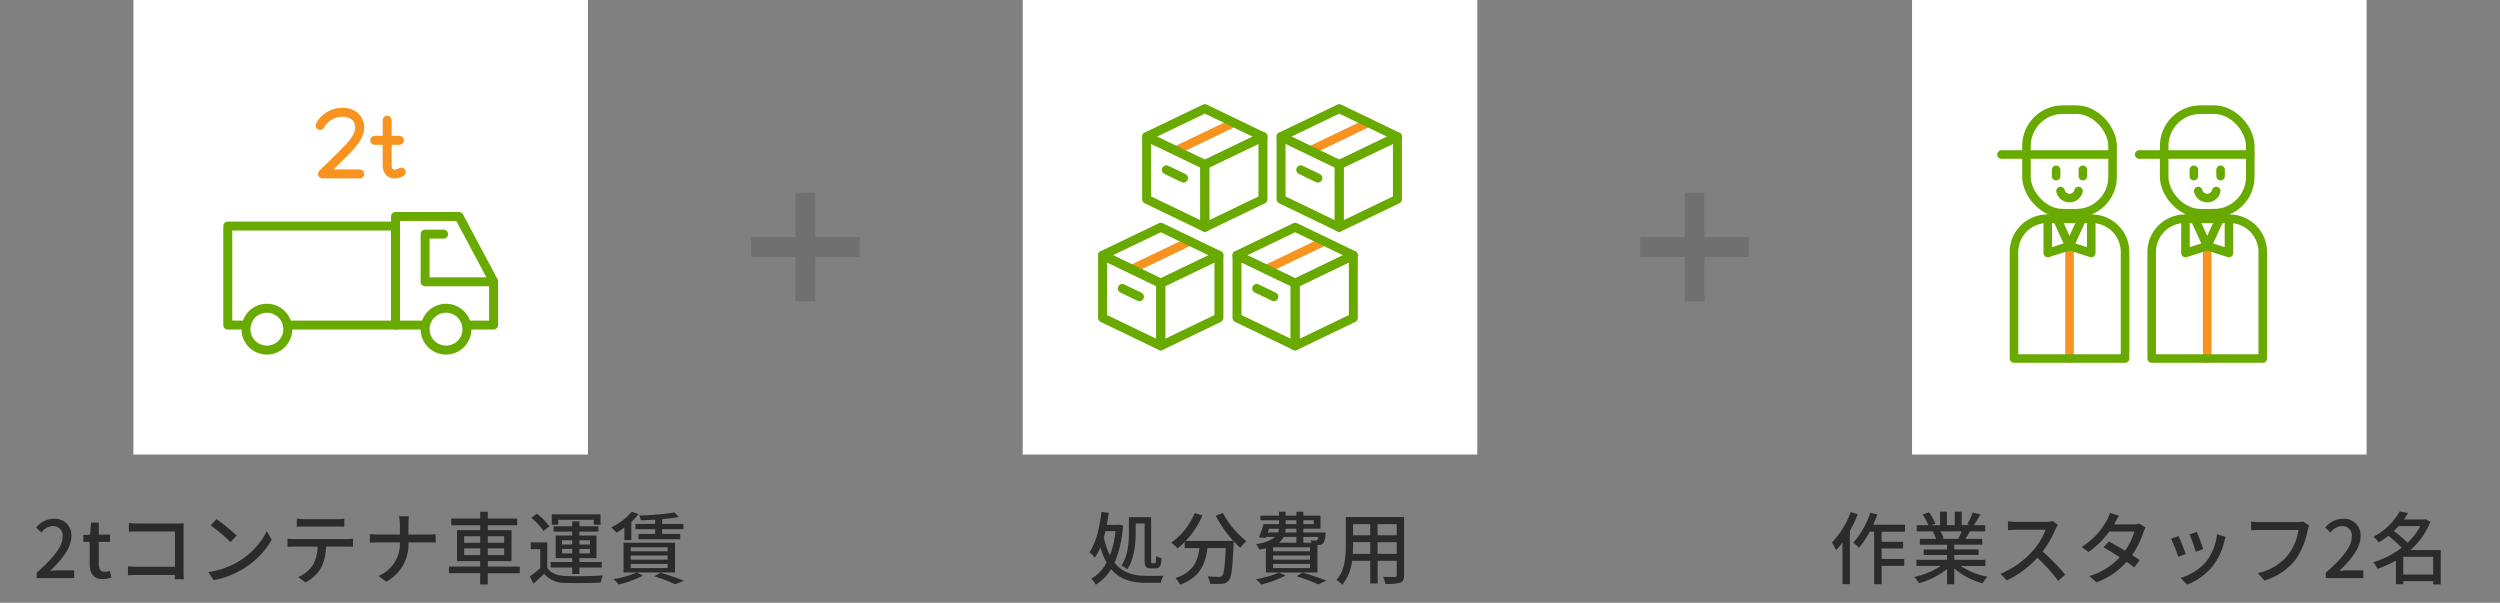 <svg xmlns="http://www.w3.org/2000/svg" viewBox="0 0 506 122"><rect x="0" y="0" width="506" height="122" fill="#808080" stroke="none"/><defs><clipPath id="a"><path data-name="長方形 26660" transform="translate(241 1308)" fill="#95ad6e" d="M0 0h68v68H0z"/></clipPath><clipPath id="b"><path data-name="長方形 26659" transform="translate(274 1308)" fill="#95ad6e" d="M0 0h68v68H0z"/></clipPath></defs><g data-name="グループ 61798"><g data-name="グループ 61794"><g data-name="グループ 61503"><path data-name="長方形 26652" fill="#fff" d="M387 0h92v92h-92z"/><path data-name="パス 47962" d="M374.584 103.64a17.8 17.8 0 01-3.808 6.176 8.965 8.965 0 01.832 1.536 14.461 14.461 0 001.312-1.568v8.448h1.5v-10.8a25.443 25.443 0 001.584-3.344zm10.992 3.984V106.2h-6.432c.3-.672.576-1.376.832-2.064l-1.424-.384a17 17 0 01-3.456 6.08 8.958 8.958 0 011.152 1.008 16.56 16.56 0 002.176-3.216h.9v10.624h1.52v-3.712h4.576v-1.392h-4.58v-2.128h4.352v-1.36h-4.352v-2.032zm11.456-.08a14.929 14.929 0 01-.7 1.52h-3.38l.464-.1a6.731 6.731 0 00-.688-1.424zm4.816 7.008V113.3h-6.3v-.976h4.912v-1.12h-4.916v-.96h5.664v-1.18h-3.392c.272-.448.592-.976.9-1.52h3.084V106.3h-2.3a25.035 25.035 0 001.324-2.18l-1.536-.384a13.945 13.945 0 01-1.12 2.364l.608.192h-1.728v-2.732h-1.408v2.74h-1.584v-2.74h-1.392v2.74H390.9l.816-.3a11.121 11.121 0 00-1.276-2.3l-1.3.432a12 12 0 011.172 2.168h-2.368v1.244h3.632l-.384.064a7.926 7.926 0 01.672 1.456h-3.28v1.184h5.5v.96h-4.72v1.12h4.72v.972h-6.204v1.248h4.944a15.524 15.524 0 01-5.392 2.224 6.677 6.677 0 01.976 1.264 15.892 15.892 0 005.68-2.88v3.1h1.456v-3.208a14.273 14.273 0 005.728 3.008 6.682 6.682 0 01.992-1.328 14.694 14.694 0 01-5.424-2.176zm13.632-9.088a4.853 4.853 0 01-1.392.16h-5.936a17.119 17.119 0 01-1.744-.112v1.808c.256-.016 1.12-.1 1.744-.1h5.872a13.164 13.164 0 01-2.544 4.224 17.978 17.978 0 01-6.58 4.692l1.3 1.344a20.477 20.477 0 006.16-4.592 34.608 34.608 0 014.224 4.672l1.424-1.248a42.527 42.527 0 00-4.576-4.688 21.9 21.9 0 002.624-4.56 5.523 5.523 0 01.464-.832zm17.488.5a3.725 3.725 0 01-1.2.176h-3.888l.192-.352c.16-.32.512-.928.816-1.408l-1.824-.58a5.653 5.653 0 01-.608 1.44 14.405 14.405 0 01-5.12 5.456l1.376 1.04a17.629 17.629 0 004.208-4.16h5.088a13.288 13.288 0 01-1.888 3.888c-1.168-.7-2.4-1.408-3.3-1.872l-1.056 1.2c.864.48 2.1 1.232 3.28 2a13.639 13.639 0 01-6.16 3.792l1.456 1.28a15.172 15.172 0 006.1-4.144c.608.416 1.136.8 1.52 1.12l1.12-1.472c-.4-.288-.944-.64-1.536-1.024a17.146 17.146 0 002.272-4.592 8.078 8.078 0 01.448-.992zm11.68 1.7l-1.5.5a29.263 29.263 0 011.28 3.52l1.5-.544c-.208-.716-.992-2.812-1.28-3.484zm4.08.464a11.105 11.105 0 01-2.128 5.464 10.9 10.9 0 01-5.248 3.376l1.328 1.36a12.534 12.534 0 005.264-3.872 12.871 12.871 0 002.24-4.816 8.886 8.886 0 01.3-.96zm-7.808.368l-1.5.544a32.677 32.677 0 011.456 3.648l1.52-.56c-.308-.872-1.108-2.904-1.476-3.64zm25.216-2.936a4.077 4.077 0 01-1.024.112h-7.76a14.349 14.349 0 01-1.728-.128v1.792c.4-.032 1.04-.064 1.728-.064h7.856a11.048 11.048 0 01-2 4.912 10.56 10.56 0 01-6.24 3.808l1.36 1.5a12.424 12.424 0 006.372-4.332 15.862 15.862 0 002.384-5.872 4.861 4.861 0 01.288-.928zm4.608 11.44h7.6v-1.568H475.4c-.576 0-1.312.048-1.92.112 2.5-2.384 4.3-4.736 4.3-7.008a3.33 3.33 0 00-3.548-3.536 4.621 4.621 0 00-3.584 1.76l1.04 1.024a3.194 3.194 0 012.32-1.312 1.92 1.92 0 012 2.16c0 1.936-1.792 4.224-5.264 7.3zm15.68-.72v-3.58h6.048v3.58zm3.456-9.808a12.519 12.519 0 01-2.592 3.376 22.01 22.01 0 00-2.788-2.368c.352-.32.672-.672.976-1.008zm4.128 4.864h-6.144a14.885 14.885 0 004.048-5.728l-1.012-.544-.272.08h-4.08c.3-.432.592-.864.848-1.312l-1.68-.32a13.262 13.262 0 01-5.344 5.136 4.535 4.535 0 011.056 1.152 20.2 20.2 0 001.968-1.344 20.137 20.137 0 012.688 2.416 17.925 17.925 0 01-5.744 2.928 6.046 6.046 0 01.848 1.328 20.034 20.034 0 003.744-1.68v4.8h1.488v-.624h6.048v.656h1.536z" fill="#2b2b2b"/><g data-name="マスクグループ 107" clip-path="url(#a)" transform="translate(158 -1296)"><g data-name="2staff" transform="translate(241 1308)" fill="none" stroke-linecap="round" stroke-linejoin="round"><path data-name="線 456" stroke="#f7931e" stroke-width="1.743" d="M47.741 37.803v22.762"/><rect data-name="長方形 26661" width="17.422" height="20.964" rx="7.346" transform="translate(39.03 10.189)" stroke="#68aa00" stroke-width="1.734"/><path data-name="線 457" stroke="#68aa00" stroke-width="1.734" d="M56.454 19.273H33.973"/><path data-name="線 458" stroke="#68aa00" stroke-width="1.734" d="M45.036 22.365v1.287"/><path data-name="線 459" stroke="#68aa00" stroke-width="1.734" d="M50.447 22.365v1.287"/><path data-name="パス 47748" d="M43.23 32.277h9.026A6.731 6.731 0 0158.983 39v21.565H36.5V39a6.731 6.731 0 016.73-6.723z" stroke="#68aa00" stroke-width="1.734"/><path data-name="パス 47749" d="M43.339 32.277v6.931l4.4-1.405-2.527-5.526" stroke="#68aa00" stroke-width="1.734"/><path data-name="パス 47750" d="M52.145 32.277v6.931l-4.4-1.405 2.53-5.526" stroke="#68aa00" stroke-width="1.734"/><path data-name="パス 47751" d="M45.925 26.667a1.873 1.873 0 003.636 0" stroke="#68aa00" stroke-width="1.734"/><path data-name="線 460" stroke="#f7931e" stroke-width="1.743" d="M19.87 37.803v22.762"/><rect data-name="長方形 26662" width="17.422" height="20.964" rx="7.346" transform="translate(11.159 10.189)" stroke="#68aa00" stroke-width="1.734"/><path data-name="線 461" stroke="#68aa00" stroke-width="1.734" d="M28.581 19.273H6.1"/><path data-name="線 462" stroke="#68aa00" stroke-width="1.734" d="M17.163 22.365v1.287"/><path data-name="線 463" stroke="#68aa00" stroke-width="1.734" d="M22.576 22.365v1.287"/><path data-name="パス 47752" d="M15.357 32.277h9.026A6.731 6.731 0 0131.11 39v21.565H8.629V39a6.731 6.731 0 016.728-6.723z" stroke="#68aa00" stroke-width="1.734"/><path data-name="パス 47753" d="M15.468 32.277v6.931l4.4-1.405-2.53-5.526" stroke="#68aa00" stroke-width="1.734"/><path data-name="パス 47754" d="M24.271 32.277v6.931L19.87 37.8l2.53-5.526" stroke="#68aa00" stroke-width="1.734"/><path data-name="パス 47755" d="M18.052 26.667a1.873 1.873 0 003.636 0" stroke="#68aa00" stroke-width="1.734"/></g></g></g><g data-name="グループ 61487" fill="#707070"><path data-name="長方形 26644" d="M332 48h22v4h-22z"/><path data-name="長方形 26645" d="M341 61V39h4v22z"/></g><g data-name="グループ 61502"><path data-name="長方形 26652" fill="#fff" d="M207 0h92v92h-92z"/><path data-name="パス 47961" d="M229.864 105.944h1.808v7.456c0 1.248.24 1.632 1.28 1.632h.912c.832 0 1.152-.5 1.248-2.032a3.946 3.946 0 01-1.1-.464c-.032 1.168-.08 1.456-.272 1.456h-.512c-.208 0-.24-.064-.24-.576v-8.736h-4.5v3.056c0 1.952-.144 4.752-1.52 6.736a4.189 4.189 0 011.184.768c1.456-2.128 1.712-5.312 1.712-7.5zm-4.08 1.556a19.307 19.307 0 01-1.136 4.912 14.908 14.908 0 01-1.232-3.648c.112-.4.224-.832.336-1.264zm.608-1.312l-.256.048h-2.128c.16-.8.288-1.616.4-2.448l-1.472-.192c-.384 3.232-1.088 6.272-2.432 8.176a9.086 9.086 0 011.12 1.088 12.7 12.7 0 001.1-2.08 13.781 13.781 0 001.248 3.072 7.724 7.724 0 01-3.1 3.28 6.166 6.166 0 01.928 1.2 9.692 9.692 0 003.1-3.136c1.888 2.24 4.416 2.768 7.216 2.768h2.816a5.382 5.382 0 01.56-1.424c-.688.016-2.736.016-3.3.016-2.544-.016-4.88-.48-6.608-2.656a21.978 21.978 0 001.7-7.552zm19.68-1.792a24.579 24.579 0 003.552 5.088h-9.632a17.981 17.981 0 003.392-5.168l-1.584-.468a13.579 13.579 0 01-4.736 5.968 11.159 11.159 0 011.264 1.184 13.635 13.635 0 001.456-1.3v1.232h2.992c-.336 2.528-1.184 4.864-4.864 6.08a4.7 4.7 0 01.944 1.328c4.112-1.5 5.136-4.3 5.536-7.408h3.7c-.16 3.712-.368 5.216-.736 5.6a.858.858 0 01-.688.224c-.368 0-1.28-.016-2.256-.112a3.413 3.413 0 01.5 1.5 18.037 18.037 0 002.48 0 1.725 1.725 0 001.308-.644c.544-.624.768-2.48.976-7.328.016-.144.016-.48.016-.624a14.614 14.614 0 001.344 1.312 8.183 8.183 0 011.248-1.328 17.716 17.716 0 01-4.768-5.712zm10.768 2.62h2.016a2.431 2.431 0 01-.16.752h-2.112zm3.376-1.716h2.176v.784h-2.176zm5.7 0v.784H263.8v-.784zm-3.52 2.464h-2.276a3.866 3.866 0 00.08-.752h2.192zm4.416.912a1.2 1.2 0 01-.192.624.4.4 0 01-.336.112c-.176 0-.576-.016-1.024-.064a3.555 3.555 0 01.208.5H263.8v-1.168zm-1.664 2.9h-7.476v-.816h7.472zm0 1.7h-7.476v-.836h7.472zm0 1.7h-7.476v-.832h7.472zm-2.756-6.296v1.168h-3.568a3.208 3.208 0 00.992-1.168zm-6.176 7.184h10.432v-5.552c.128 0 .24-.016.32-.016a1.241 1.241 0 00.848-.32 3.349 3.349 0 00.448-1.776c0-.16.016-.432.016-.432h-4.48v-.752h3.472v-2.64H263.8v-.8h-1.408v.8h-2.176v-.8h-1.344v.8H255.1v.924h3.776v.784h-3.12a22.215 22.215 0 01-.96 2.7l1.376.08.08-.192h1.84a7.5 7.5 0 01-3.892 1.428 4.736 4.736 0 01.7 1.152 12.414 12.414 0 001.312-.288zm2.64.016a19.118 19.118 0 01-4.672 1.344 7.768 7.768 0 011.088 1.088 21.814 21.814 0 004.912-1.824zm3.584.768a36.62 36.62 0 014.384 1.632l1.632-.752c-1.152-.48-3.1-1.136-4.832-1.648zm16.384-4.548v-2.364h3.876v2.364zm-5.024 0c.048-.592.064-1.184.064-1.728v-.64h3.472v2.368zm3.536-6.016v2.256h-3.472v-2.252zm5.36 2.256h-3.872v-2.252h3.876zm1.488-3.68h-11.792v5.7c0 2.256-.16 5.088-1.9 7.024a4.924 4.924 0 011.168.976 9.178 9.178 0 002-4.848h3.68v4.576h1.488v-4.576h3.872v2.864c0 .3-.112.4-.4.4-.3 0-1.36.016-2.384-.032a6.148 6.148 0 01.5 1.44 8.759 8.759 0 002.992-.256c.576-.224.784-.672.784-1.536z" fill="#2b2b2b"/><g data-name="マスクグループ 106" clip-path="url(#b)" transform="translate(-55 -1296)"><g data-name="4box" fill="none" stroke-linecap="round" stroke-linejoin="round"><path data-name="線 448" stroke="#f7931e" stroke-width="1.743" d="M292.963 1326.484l11.778-5.655"/><path data-name="パス 47735" d="M298.852 1342l-11.773-5.671v-12.669l11.773 5.669z" stroke="#68aa00" stroke-width="1.813"/><path data-name="パス 47736" d="M298.852 1329.318l-11.773-5.667 11.777-5.657 11.775 5.671z" stroke="#68aa00" stroke-width="1.813"/><path data-name="パス 47737" d="M310.627 1336.329L298.852 1342v-12.671l11.775-5.669z" stroke="#68aa00" stroke-width="1.813"/><path data-name="線 449" stroke="#68aa00" stroke-width="1.813" d="M294.54 1332.047l-3.477-1.673"/><path data-name="線 450" stroke="#f7931e" stroke-width="1.743" d="M320.17 1326.484l11.778-5.655"/><path data-name="パス 47738" d="M326.059 1342l-11.774-5.671v-12.669l11.773 5.669z" stroke="#68aa00" stroke-width="1.813"/><path data-name="パス 47739" d="M326.059 1329.318l-11.774-5.667 11.778-5.657 11.775 5.671z" stroke="#68aa00" stroke-width="1.813"/><path data-name="パス 47740" d="M337.834 1336.329L326.059 1342v-12.671l11.775-5.669z" stroke="#68aa00" stroke-width="1.813"/><path data-name="線 451" stroke="#68aa00" stroke-width="1.813" d="M321.747 1332.047l-3.477-1.673"/><path data-name="線 452" stroke="#f7931e" stroke-width="1.743" d="M284.046 1350.491l11.778-5.655"/><path data-name="パス 47741" d="M289.935 1366.006l-11.773-5.671v-12.668l11.773 5.669z" stroke="#68aa00" stroke-width="1.813"/><path data-name="パス 47742" d="M289.935 1353.324l-11.773-5.666 11.777-5.658 11.775 5.671z" stroke="#68aa00" stroke-width="1.813"/><path data-name="パス 47743" d="M301.71 1360.335l-11.775 5.671v-12.67l11.775-5.669z" stroke="#68aa00" stroke-width="1.813"/><path data-name="線 453" stroke="#68aa00" stroke-width="1.813" d="M285.623 1356.054l-3.477-1.673"/><path data-name="線 454" stroke="#f7931e" stroke-width="1.743" d="M311.253 1350.491l11.778-5.655"/><path data-name="パス 47744" d="M317.141 1366.006l-11.773-5.671v-12.668l11.773 5.669z" stroke="#68aa00" stroke-width="1.813"/><path data-name="パス 47745" d="M317.141 1353.324l-11.773-5.666 11.778-5.658 11.775 5.671z" stroke="#68aa00" stroke-width="1.813"/><path data-name="パス 47746" d="M328.917 1360.335l-11.776 5.671v-12.67l11.775-5.669z" stroke="#68aa00" stroke-width="1.813"/><path data-name="線 455" stroke="#68aa00" stroke-width="1.813" d="M312.83 1356.054l-3.477-1.673"/></g></g></g><g data-name="グループ 61486" fill="#707070"><path data-name="長方形 26644" d="M152 48h22v4h-22z"/><path data-name="長方形 26645" d="M161 61V39h4v22z"/></g><g data-name="グループ 61504"><path data-name="長方形 26652" fill="#fff" d="M27 0h92v92H27z"/><path data-name="パス 47960" d="M7.416 117h7.6v-1.568h-2.944c-.576 0-1.312.048-1.92.112 2.5-2.384 4.3-4.736 4.3-7.008A3.33 3.33 0 0010.9 105a4.621 4.621 0 00-3.58 1.76l1.04 1.024a3.194 3.194 0 012.32-1.312 1.92 1.92 0 012 2.16c0 1.936-1.792 4.224-5.264 7.3zm13.408.208a5.63 5.63 0 001.728-.32l-.336-1.36a2.624 2.624 0 01-.944.208c-.912 0-1.28-.544-1.28-1.6v-4.464h2.288V108.2h-2.288v-2.432H18.44l-.208 2.432-1.36.1v1.376h1.28v4.444c0 1.856.688 3.088 2.672 3.088zm16.384.032a23.945 23.945 0 01-.064-1.7v-8.268c0-.416.016-.992.032-1.344-.288.016-.848.032-1.28.032h-7.952c-.528 0-1.3-.048-1.856-.1v1.76c.416-.016 1.232-.048 1.856-.048h7.472v7.136h-7.664c-.688 0-1.392-.048-1.856-.08v1.812a31.883 31.883 0 011.92-.064H35.4c0 .336-.016.64-.016.864zm6.608-12.16l-1.168 1.248a36.376 36.376 0 014 3.392l1.264-1.3a32.4 32.4 0 00-4.096-3.34zm-1.648 10.7l1.072 1.648a17.641 17.641 0 006.128-2.384 16.49 16.49 0 005.616-5.792l-.976-1.744a15.234 15.234 0 01-5.552 6.032 16.625 16.625 0 01-6.288 2.244zm25.92-9.216c.5 0 1.088.016 1.6.048v-1.644a10.911 10.911 0 01-1.6.112H61.64a12.255 12.255 0 01-1.568-.112v1.648c.448-.032 1.04-.048 1.568-.048zm-8.448 2.548a14.02 14.02 0 01-1.456-.08v1.648c.448-.032.976-.048 1.456-.048h4.624a7.4 7.4 0 01-.96 3.776 6.643 6.643 0 01-2.96 2.384l1.472 1.088A7.794 7.794 0 0065 114.9a9.953 9.953 0 00.992-4.272H70.1c.416 0 .976.016 1.344.048v-1.644c-.4.048-1.008.08-1.344.08zm23.024-.928v-1.968a11.912 11.912 0 01.112-1.728H80.76a8.313 8.313 0 01.176 1.728v1.968h-4.464a20.07 20.07 0 01-1.616-.08v1.728a22.98 22.98 0 011.648-.048h4.432a7.01 7.01 0 01-4.336 6.784l1.568 1.168a8.527 8.527 0 004.5-7.952h3.952c.56 0 1.264.016 1.552.048v-1.712c-.288.032-.912.064-1.536.064zm11.28 4.176V111h3.248v1.36zm0-3.824h3.248v1.328h-3.248zm8.1 0v1.328h-3.316v-1.328zm0 3.824h-3.316V111h3.312zm3.168 2.32h-6.48v-1.1h4.8v-6.28h-4.8v-.988h5.952v-1.36h-5.956v-1.376h-1.536v1.376h-5.856v1.36h5.856v.988H92.5v6.272h4.688v1.1h-6.32v1.344h6.32v2.284h1.536v-2.276h6.48zm7.776-9.472h7.184v1.008h1.376V104.1h-9.872v2.116h1.312zm.768 6.8v-.9h2.064v.9zm0-2.656h2.064v.864h-2.064zm5.648 0v.864h-2.128v-.864zm0 2.656h-2.128v-.9h2.124zm-3.584 4.176h1.456v-1.312h4.512v-1.12h-4.512v-.784h3.456v-4.576h-3.456v-.8h3.84v-1.072h-3.84v-.992h-1.456v.992h-3.78v1.072h3.776v.8h-3.344v4.576h3.344v.784h-4.368v1.12h4.368zm-4.624-9.648a11.893 11.893 0 00-2.528-2.56l-1.136.832a11.424 11.424 0 012.464 2.672zm-.432 3.248h-3.344v1.376h1.92v3.856a22.063 22.063 0 01-2.1 1.632l.736 1.472a54.903 54.903 0 002.16-1.984 5.332 5.332 0 004.336 1.84c1.856.064 5.248.032 7.088-.048a6.479 6.479 0 01.48-1.456c-2.032.144-5.744.192-7.552.112-1.776-.08-3.04-.576-3.728-1.68zm21.836-3.744h-3.984v1.072h3.984v.96h-3.36v1.072h8.448v-1.072h-3.664v-.96h4.3v-1.072h-4.3v-.96c1.232-.112 2.4-.256 3.344-.432l-.816-.928a55.1 55.1 0 01-7.152.624 4.183 4.183 0 01.3.96c.928-.016 1.92-.064 2.9-.112zm-4.944 8.1h7.472v.832h-7.472zm0-1.7h7.472v.832h-7.472zm0-1.68h7.472v.816h-7.472zm-1.456 5.1h10.432v-6.012H126.2zm.176-6.544h1.408v-3.7a13.114 13.114 0 001.456-1.552l-1.376-.5a11.888 11.888 0 01-4.16 3.168 9.972 9.972 0 011.088 1.088 14.111 14.111 0 001.584-1.04zm2.448 6.56a19.118 19.118 0 01-4.672 1.344 7.768 7.768 0 011.088 1.088 21.814 21.814 0 004.912-1.824zm3.584.768a31.536 31.536 0 014.256 1.616l1.76-.72c-1.136-.464-3.056-1.12-4.752-1.632z" fill="#2b2b2b"/><g data-name="マスクグループ 105" clip-path="url(#b)" transform="translate(-235 -1296)"><g data-name="2tTruck" fill="none" stroke-linecap="round" stroke-linejoin="round" stroke-width="1.813"><path data-name="パス 47725" d="M329.508 1361.795h5.392v-8.865l-7-13.117h-12.844v21.982h5.336" stroke="#68aa00"/><path data-name="パス 47726" d="M315.056 1341.76H281.1v20.035h3.686" stroke="#68aa00"/><path data-name="パス 47727" d="M293.251 1361.795h21.805v-20.035" stroke="#68aa00"/><path data-name="パス 47728" d="M321.042 1362.624a4.234 4.234 0 104.234-4.234 4.229 4.229 0 00-4.234 4.234z" stroke="#68aa00"/><path data-name="パス 47729" d="M284.783 1362.624a4.234 4.234 0 104.234-4.234 4.229 4.229 0 00-4.234 4.234z" stroke="#68aa00"/><path data-name="パス 47730" d="M324.787 1343.392h-3.745v9.645h13.285" stroke="#68aa00"/><path data-name="パス 47731" d="M299.783 1321.391c1.739-3.269 6.24-3.318 7.512-1.321s0 4.1-1.809 5.982-5.218 5.148-5.218 5.148h7.542" stroke="#f7931e"/><path data-name="線 447" stroke="#f7931e" d="M310.845 1324.399h5.007"/><path data-name="パス 47732" d="M313.365 1320.333v9.182c0 1.75 1.46 2.088 2.851 1.321" stroke="#f7931e"/></g></g></g></g></g></svg>
